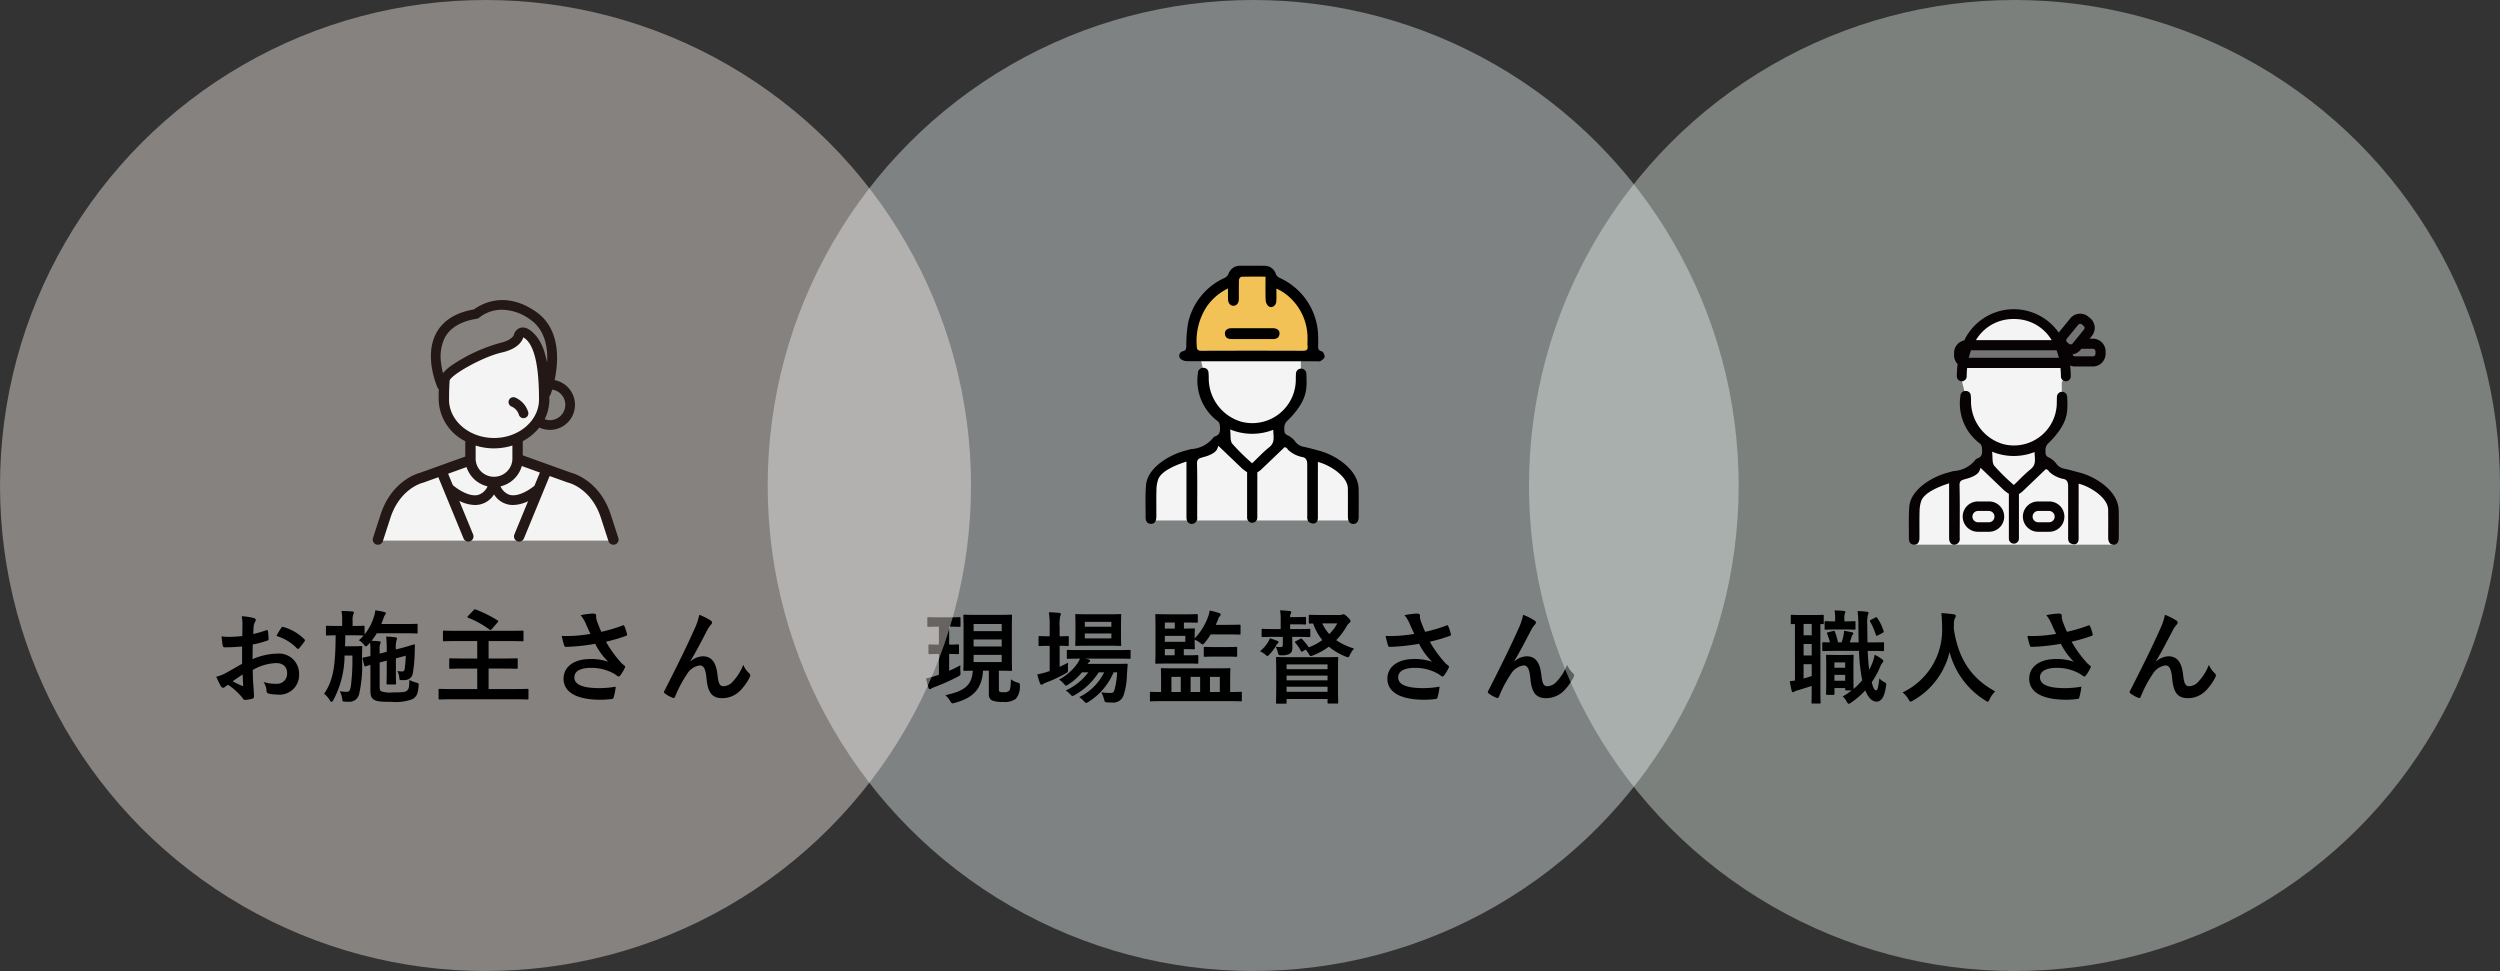 <svg xmlns="http://www.w3.org/2000/svg" xmlns:xlink="http://www.w3.org/1999/xlink" width="345" height="134" viewBox="0 0 345 134">
  <rect x="0" y="0" width="345" height="134" fill="#333333" stroke="none"/>
  <defs>
    <clipPath id="clip-path">
      <rect id="長方形_2966" data-name="長方形 2966" width="29.419" height="35.633" fill="none"/>
    </clipPath>
    <clipPath id="clip-path-2">
      <rect id="長方形_2968" data-name="長方形 2968" width="28.979" height="32.51" fill="none"/>
    </clipPath>
    <clipPath id="clip-path-3">
      <rect id="長方形_3022" data-name="長方形 3022" width="33.929" height="33.766" fill="none"/>
    </clipPath>
  </defs>
  <g id="グループ_12594" data-name="グループ 12594" transform="translate(-15 -9528)">
    <g id="グループ_12366" data-name="グループ 12366" transform="translate(0 -25)">
      <circle id="楕円形_856" data-name="楕円形 856" cx="67" cy="67" r="67" transform="translate(120.938 9553)" fill="#eff7f7" opacity="0.4"/>
      <path id="パス_10857" data-name="パス 10857" d="M-34.86-3.444c1.162,0,1.568.028,1.666.028.14,0,.154-.014.154-.154,0-.084-.028-.6-.028-1.708V-9.3c0-1.106.028-1.624.028-1.708,0-.154-.014-.168-.154-.168-.1,0-.5.028-1.75.028h-2.912c-1.246,0-1.666-.028-1.75-.028-.14,0-.154.014-.154.168,0,.084.028.6.028,1.708v4.018c0,1.106-.028,1.61-.028,1.708,0,.14.014.154.154.154.07,0,.364-.014,1.148-.028-.126,2.212-1.372,2.828-3.78,3.388a3.16,3.16,0,0,1,.644.784c.168.266.224.336.364.336a1.423,1.423,0,0,0,.308-.07C-38.43.308-37.2-.91-37.044-3.444h.8V-.266a.924.924,0,0,0,.434.924,3.923,3.923,0,0,0,1.54.21,2.635,2.635,0,0,0,1.736-.42,2.5,2.5,0,0,0,.574-1.764c.028-.35,0-.392-.322-.49a2.723,2.723,0,0,1-.91-.448c-.042.994-.084,1.442-.28,1.61a1.061,1.061,0,0,1-.728.168,1.54,1.54,0,0,1-.5-.042c-.14-.056-.154-.154-.154-.434Zm.392-1.19h-3.878v-.994h3.878Zm0-5.25v.98h-3.878v-.98ZM-38.346-6.79v-.966h3.878v.966Zm-3.318-2.73c.98,0,1.274.028,1.358.028.14,0,.154-.014.154-.168v-1.022c0-.14-.014-.154-.154-.154-.084,0-.378.028-1.358.028h-1.554c-.98,0-1.288-.028-1.372-.028-.126,0-.14.014-.14.154V-9.66c0,.154.014.168.14.168.084,0,.392-.028,1.372-.028h.084v2.478c-.91,0-1.2-.028-1.288-.028-.14,0-.154.014-.154.154V-5.88c0,.14.014.154.154.154.084,0,.378-.028,1.288-.028v2.87c-.154.056-.308.112-.462.154a12.429,12.429,0,0,1-1.316.35,12.428,12.428,0,0,0,.35,1.316c.042.126.112.168.182.168a.346.346,0,0,0,.224-.1,2.83,2.83,0,0,1,.434-.2A27.814,27.814,0,0,0-40.5-2.632c.364-.2.364-.2.336-.644a6.783,6.783,0,0,1,0-.924c-.49.28-1.022.532-1.554.77V-5.754c.84,0,1.12.028,1.2.028.14,0,.154-.014.154-.154V-6.916c0-.14-.014-.154-.154-.154-.084,0-.364.028-1.2.028V-9.52Zm23.128,6.3A11.345,11.345,0,0,1-18.9-.812c-.126.392-.238.434-.546.434A7.568,7.568,0,0,1-20.72-.462a4.708,4.708,0,0,1,.364.924c.112.434.112.434.434.462a5.97,5.97,0,0,0,.714.028A1.48,1.48,0,0,0-17.626-.126a9.441,9.441,0,0,0,.434-2.688l.1-1.414c.014-.154-.028-.182-.182-.182-.084,0-.49.028-1.68.028H-22.61a.681.681,0,0,1,.224-.252.188.188,0,0,0,.112-.182c0-.056-.07-.14-.2-.182l-.462-.112h4.2c1.358,0,1.834.028,1.9.028.14,0,.154-.014.154-.168v-.91c0-.14-.014-.154-.154-.154-.07,0-.546.028-1.9.028h-4.69c-1.358,0-1.82-.028-1.9-.028-.14,0-.154.014-.154.154v.91c0,.154.014.168.154.168.07,0,.5-.028,1.652-.028a2.885,2.885,0,0,1-.294.588,7.154,7.154,0,0,1-2.59,2.3,2.941,2.941,0,0,1,.672.588c.14.168.21.252.294.252s.168-.07.35-.182A7.677,7.677,0,0,0-23.394-3.22h.882A8,8,0,0,1-25.634-.714a2.491,2.491,0,0,1,.588.49c.168.182.238.266.35.266a.839.839,0,0,0,.35-.154A9.332,9.332,0,0,0-21.084-3.22h.756A7.45,7.45,0,0,1-23.772.2a2.66,2.66,0,0,1,.616.532c.168.182.252.266.35.266s.168-.056.336-.154a8.979,8.979,0,0,0,3.444-4.06Zm-3.92-8.008c-1.218,0-1.61-.028-1.708-.028-.14,0-.154.014-.154.154,0,.084.028.42.028,1.19v1.694c0,.8-.028,1.106-.028,1.2,0,.14.014.154.154.154.1,0,.49-.028,1.708-.028h2.632c1.2,0,1.6.028,1.694.028.14,0,.154-.014.154-.154,0-.084-.028-.406-.028-1.2V-9.912c0-.77.028-1.106.028-1.19,0-.14-.014-.154-.154-.154-.1,0-.49.028-1.694.028ZM-19.334-7.9H-23v-.686h3.668Zm0-2.282v.672H-23v-.672Zm-7.14,3.3c.756,0,1.022.028,1.106.028.14,0,.154-.014.154-.154V-8.064c0-.14-.014-.154-.154-.154-.084,0-.35.028-1.106.028V-9.436a5.9,5.9,0,0,1,.084-1.554.715.715,0,0,0,.084-.28c0-.07-.084-.14-.224-.154-.462-.042-.882-.07-1.428-.084a12.958,12.958,0,0,1,.112,2.114v1.2h-.112c-.924,0-1.2-.028-1.288-.028-.126,0-.14.014-.14.154V-7c0,.14.014.154.14.154.084,0,.364-.028,1.288-.028h.112V-3.4c-.112.042-.224.07-.322.112a9.576,9.576,0,0,1-1.386.35,9.028,9.028,0,0,0,.378,1.246c.07.14.126.182.21.182a.432.432,0,0,0,.252-.126,2.137,2.137,0,0,1,.448-.2,19.693,19.693,0,0,0,2.576-1.2c.364-.2.364-.2.364-.644,0-.308,0-.63.014-.868-.392.21-.784.392-1.162.574ZM-3.206.756c1.232,0,1.652.028,1.736.028.126,0,.14-.014.14-.14V-.378c0-.14-.014-.154-.14-.154-.084,0-.462.028-1.47.028v-1.96c0-.756.028-1.092.028-1.176,0-.14-.014-.154-.154-.154-.1,0-.588.028-1.946.028h-5.376c-1.372,0-1.862-.028-1.946-.028-.154,0-.168.014-.168.154,0,.1.028.42.028,1.176V-.5c-.966,0-1.33-.028-1.4-.028-.126,0-.14.014-.14.154V.644c0,.126.014.14.14.14.084,0,.5-.028,1.736-.028ZM-4.368-2.59V-.5H-5.726V-2.59ZM-8.4-.5V-2.59h1.316V-.5Zm-2.646,0V-2.59h1.288V-.5ZM-7.84-8.26c0-.56.028-.784.028-.868,0-.14-.014-.154-.154-.154-.084,0-.49.028-1.358.028v-.84h.154c1.148,0,1.526.028,1.61.028.14,0,.154-.014.154-.154V-11.1c0-.14-.014-.154-.154-.154-.084,0-.462.028-1.61.028h-2.1c-1.2,0-1.764-.028-1.848-.028-.14,0-.154.014-.154.154,0,.1.028.6.028,1.666v3.22c0,1.064-.028,1.568-.028,1.652,0,.14.014.154.154.154.084,0,.644-.028,1.848-.028h2.422c.966,0,1.274.028,1.358.028.14,0,.154-.014.154-.154v-.882c0-.14-.014-.154-.154-.154-.084,0-.392.028-1.358.028h-.49v-.854c.882,0,1.288.028,1.372.028.14,0,.154-.014.154-.154,0-.084-.028-.322-.028-.882v-.294a3.652,3.652,0,0,1,.77.448c.168.14.252.21.336.21s.154-.084.294-.252a7.53,7.53,0,0,0,.812-1.134h2.2c1.246,0,1.666.028,1.75.028.154,0,.168-.014.168-.154V-9.646c0-.14-.014-.154-.168-.154-.084,0-.5.028-1.75.028h-1.5c.112-.252.224-.49.308-.728a1.237,1.237,0,0,1,.238-.448.363.363,0,0,0,.126-.252c0-.112-.1-.168-.28-.224a9.868,9.868,0,0,0-1.232-.322,4.389,4.389,0,0,1-.266.98A8.366,8.366,0,0,1-7.84-7.9Zm-1.288.826h-2.828v-.812h2.828Zm-2.828,1.862v-.854H-10.6v.854Zm0-4.522h1.372v.84h-1.372ZM-3.5-5.39c.966,0,1.274.028,1.358.028.154,0,.168-.014.168-.154V-6.58c0-.14-.014-.154-.168-.154-.084,0-.392.028-1.358.028H-5.068c-.966,0-1.274-.028-1.358-.028-.14,0-.154.014-.154.154v1.064c0,.14.014.154.154.154.084,0,.392-.028,1.358-.028Zm8.176,6.5c.154,0,.168-.014.168-.154V.462H10.5V.924c0,.154.014.168.154.168h1.162c.14,0,.154-.014.154-.168,0-.07-.028-.49-.028-2.73V-3.43c0-1.218.028-1.666.028-1.75,0-.14-.014-.154-.154-.154-.1,0-.574.028-1.932.028H5.46c-1.344,0-1.82-.028-1.918-.028-.14,0-.154.014-.154.154,0,.1.028.532.028,1.96v1.428c0,2.24-.028,2.66-.028,2.744,0,.14.014.154.154.154ZM4.844-.532v-.7H10.5v.7Zm0-3.78H10.5v.658H4.844Zm0,2.2v-.658H10.5v.658ZM9.632-11.13c-1.12,0-1.484-.028-1.568-.028-.14,0-.154.014-.154.154v.91c0,.14.014.154.154.154.042,0,.168-.014.448-.014a7.528,7.528,0,0,0,1.26,2.282A7.523,7.523,0,0,1,7.9-6.664l-.056-.1A8.16,8.16,0,0,0,6.986-7.8c-.1-.112-.126-.112-.28-.028l-.574.308c-.168.1-.182.1-.084.224a5.525,5.525,0,0,1,.77,1.12c.07.14.126.14.28.042l.378-.224a3.946,3.946,0,0,1,.406.546c.14.252.2.35.308.35a.806.806,0,0,0,.308-.1,9.175,9.175,0,0,0,2.184-1.2A8.453,8.453,0,0,0,12.992-5.4a.852.852,0,0,0,.322.1c.126,0,.168-.1.28-.35a3.922,3.922,0,0,1,.56-.854A8.765,8.765,0,0,1,11.69-7.658a9.445,9.445,0,0,0,1.428-1.89,1.434,1.434,0,0,1,.392-.49.312.312,0,0,0,.154-.238c0-.126-.042-.21-.406-.574-.336-.322-.462-.378-.56-.378a.582.582,0,0,0-.182.042.726.726,0,0,1-.322.056Zm2.212,1.162A6.229,6.229,0,0,1,10.738-8.5a5.811,5.811,0,0,1-.966-1.47ZM4.326-8.106v.966c0,.336-.028.434-.35.434a4.153,4.153,0,0,1-.63-.042,2.625,2.625,0,0,1,.28.742c.112.434.112.434.546.434a2.121,2.121,0,0,0,1.078-.2c.322-.182.392-.462.392-.924,0-.378-.014-.7-.014-1.078v-.336h.588c1.232,0,1.652.028,1.75.028.14,0,.154-.014.154-.168v-.812c0-.14-.014-.154-.154-.154-.1,0-.518.028-1.75.028H5.334v-.658H6.3c.756,0,.98.028,1.064.028.154,0,.168-.014.168-.168V-10.7c0-.154-.014-.168-.168-.168-.084,0-.308.028-1.064.028H5.334a.869.869,0,0,1,.07-.434.6.6,0,0,0,.084-.28c0-.042-.07-.112-.21-.126-.434-.042-.812-.07-1.33-.1a7.662,7.662,0,0,1,.084,1.344v1.246H3.29c-1.246,0-1.666-.028-1.75-.028-.126,0-.14.014-.14.154v.812c0,.154.014.168.14.168.084,0,.5-.028,1.75-.028ZM1.176-6.118a2.565,2.565,0,0,1,.742.462c.126.112.2.182.28.182s.154-.07.294-.224a6.394,6.394,0,0,0,.938-1.26A.666.666,0,0,1,3.612-7.2c.07-.056.126-.112.126-.182S3.7-7.49,3.584-7.546a9.956,9.956,0,0,0-1.05-.378,1.71,1.71,0,0,1-.21.476A5.29,5.29,0,0,1,1.176-6.118ZM22.47-8.526a19.218,19.218,0,0,1-2.212.266,17.4,17.4,0,0,1-1.75.014,10.951,10.951,0,0,0,.322,1.26c.042.168.1.252.224.252.35,0,.994-.042,1.372-.07,1.008-.084,1.82-.2,2.7-.35a9,9,0,0,0,1.806,2.478,7.144,7.144,0,0,0-2.492-.378c-2.31,0-3.682,1.12-3.682,2.716,0,1.848,1.778,2.9,5.082,2.9A12.5,12.5,0,0,0,25.4.462c.168-.028.224-.056.266-.2a8.554,8.554,0,0,0,.294-1.5,13.849,13.849,0,0,1-2.24.2c-2.2,0-3.472-.434-3.472-1.484,0-.882.882-1.316,2.338-1.316a6.4,6.4,0,0,1,2.968.714,4.615,4.615,0,0,1,.574.364c.112.084.154.112.224.112.1,0,.168-.056.28-.21a5.6,5.6,0,0,0,.546-.91A.443.443,0,0,0,27.258-4c0-.07-.056-.112-.14-.182a3.845,3.845,0,0,1-.364-.308,15.944,15.944,0,0,1-2.142-2.954A22.346,22.346,0,0,0,27.4-8.26c.1-.028.154-.1.112-.238a6.079,6.079,0,0,0-.35-1.078c-.084-.154-.126-.168-.266-.1a21.547,21.547,0,0,1-2.926.868c-.182-.378-.308-.714-.476-1.134a6.033,6.033,0,0,1-.224-.7,1.838,1.838,0,0,1-.014-.392c0-.2-.112-.294-.476-.294a11.02,11.02,0,0,0-1.666.224,4.622,4.622,0,0,1,.7,1.134C22.036-9.436,22.232-9.03,22.47-8.526Zm13.776,3.78c.77-1.26,1.526-2.73,2.422-4.452a3.649,3.649,0,0,1,.434-.6.437.437,0,0,0,.154-.28.365.365,0,0,0-.2-.294,8.111,8.111,0,0,0-1.568-.784,8.4,8.4,0,0,1-.7,2.044c-.77,1.75-2.058,4.424-4.1,8.428a.417.417,0,0,0-.07.2.244.244,0,0,0,.126.182,4.524,4.524,0,0,0,1.078.6c.182.056.252.028.336-.168A16.263,16.263,0,0,1,35.8-2.982a2.445,2.445,0,0,1,1.764-1.19c.49,0,.8.406.924,1.806C38.668-.392,39.27.35,40.684.35A3.5,3.5,0,0,0,43.26-.826a7.572,7.572,0,0,0,1.2-1.736A.5.5,0,0,0,44.52-2.8a.384.384,0,0,0-.154-.294,3.4,3.4,0,0,1-.812-1.162A6.93,6.93,0,0,1,42.14-1.974a1.789,1.789,0,0,1-1.316.672c-.532,0-.7-.462-.812-1.484-.154-1.344-.532-2.646-2.044-2.646a2.778,2.778,0,0,0-1.708.714Z" transform="translate(187.703 9649)"/>
      <g id="グループ_3267" data-name="グループ 3267" transform="translate(173.086 9589.67)">
        <path id="パス_5800" data-name="パス 5800" d="M4817.43,3071.464v1.079l-4.214,1.553-1.643,3.885-.709,4.521,1.419.393s.517,2.053.556,2.337.376,3.655.376,3.655l2.307,2.407v2.893l-2.307,1.672-4.463,1.34-2.656,1.933-.6,2.346v4.184h28.028v-5.189l-1.887-2.441-4.412-2.174-2.634-.732-1.283-.939v-2.321l2.282-2.978.646-4.019v-1.973l1.78-.393v-3.533l-1.78-3.236-2.928-3.19h-1.185v-1.079l-2.241-.475Z" transform="translate(-4804.803 -3070.508)" fill="#f4f4f4"/>
        <path id="パス_5802" data-name="パス 5802" d="M4823,3071.464v1.079l-4.213,1.553-1.643,3.885-.709,4.521,1.418.393h13.955l1.781-.393v-3.533l-1.781-3.236-2.928-3.19h-1.185v-1.079l-2.241-.475Z" transform="translate(-4810.313 -3070.245)" fill="#f2c257"/>
        <g id="グループ_3140" data-name="グループ 3140">
          <g id="グループ_3139" data-name="グループ 3139" clip-path="url(#clip-path)">
            <path id="パス_5797" data-name="パス 5797" d="M30.715,13.17q1.127.009,2.254.013c2.254.008,4.507,0,6.761,0h8.894c.181,0,.4.056.535-.027.233-.148.555-.371.573-.584.021-.251-.2-.7-.393-.755-.487-.127-.521-.4-.5-.791.017-.3.009-.605,0-.907a9.035,9.035,0,0,0-5.395-8.48,1.017,1.017,0,0,1-.442-.493A1.626,1.626,0,0,0,41.4.008c-1.129-.009-2.259-.013-3.388,0a1.638,1.638,0,0,0-1.53,1.081,1.2,1.2,0,0,1-.513.573,8.916,8.916,0,0,0-5.082,6.245,18.27,18.27,0,0,0-.243,3.121c-.018.385,0,.668-.5.779a.63.63,0,0,0-.32,1.022,1.386,1.386,0,0,0,.894.342m2.7-7.465a7.528,7.528,0,0,1,2.977-2.567c0,.564-.005.985,0,1.406.01.61.308.99.758.981s.74-.369.744-.984c.005-.868-.015-1.736.017-2.6.005-.149.209-.414.328-.417,1.084-.032,2.169-.019,3.335-.019,0,1.117-.025,2.18.017,3.241a1.224,1.224,0,0,0,.369.82c.44.358,1.058-.013,1.1-.644.036-.539.008-1.083.008-1.762a6.993,6.993,0,0,1,.7.346,7.581,7.581,0,0,1,3.6,6.421c.013.383-.034.771.01,1.149.065.56-.179.664-.689.662q-6.959-.027-13.918,0c-.523,0-.676-.127-.69-.669a8.683,8.683,0,0,1,1.332-5.361" transform="translate(-25.019 0)"/>
            <path id="パス_5798" data-name="パス 5798" d="M70.839,56.529c.946-.006,1.893,0,2.839,0s1.893,0,2.839,0c.506,0,.88-.174.926-.728.04-.476-.321-.775-.937-.777q-2.839-.01-5.678,0c-.6,0-.964.314-.922.79.05.56.432.715.933.712" transform="translate(-58.956 -46.405)"/>
            <path id="パス_5799" data-name="パス 5799" d="M29.4,106.687c-.054-2.552-3.01-4.6-5.466-5.253-.7-.186-1.4-.382-2.108-.533a1.744,1.744,0,0,1-1.139-.687,2.825,2.825,0,0,0-1.056-.886c-.463-.205-.5-.5-.474-.9a1.292,1.292,0,0,1,.322-1.035,11.879,11.879,0,0,0,1.654-1.907c1.142-1.7,1.149-2.767,1.054-4.717a.717.717,0,0,0-1.431.031c-.029.564-.01.242-.021.807a6.008,6.008,0,0,1-7.484,5.844,6.243,6.243,0,0,1-4.532-6.033,6.15,6.15,0,0,0-.033-.745.671.671,0,0,0-.722-.668.714.714,0,0,0-.737.732A6.989,6.989,0,0,0,9.99,97.388a.9.9,0,0,1,.257.563c.048.608.134,1.252-.655,1.515a.711.711,0,0,0-.325.266A4.177,4.177,0,0,1,6.3,101.22c-.256.05-.505.137-.759.2-2.317.583-5.29,2.4-5.478,4.785-.116,1.464-.045,2.944-.056,4.416,0,.5.171.884.738.911.475.023.741-.332.745-.966.006-1.251-.019-2.5.014-3.753a4.591,4.591,0,0,1,.242-1.42c.431-1.192,2.566-2.029,3.9-2.453v.814c0,2.3,0,4.6,0,6.9,0,.551.331.935.767.885a.785.785,0,0,0,.722-.885c0-.06-.009-.121-.009-.181,0-2.422.036-4.844-.023-7.264-.018-.722.412-.727.862-.882a.833.833,0,0,1,.142-.036c.4-.108,1.537-.465,1.783-1.107.052-.125.112-.266.159-.42l3.31,3.168a6.536,6.536,0,0,0,.655.472v6.277a.7.7,0,0,0,1.409,0v-6.247a4.47,4.47,0,0,0,.449-.312l3.332-3.185c.035.015.068.03.1.046a.663.663,0,0,1,.363.337,4.159,4.159,0,0,0,1.9.986c.522.062.746.388.746,1.019,0,2.381,0,4.762.005,7.144a1.178,1.178,0,0,0,.146.739,1.041,1.041,0,0,0,.78.274c.41-.058.54-.416.539-.826-.007-2.321,0-4.641,0-6.962v-.7c1.591.383,4.107,1.955,4.135,3.642.021,1.311,0,2.623.008,3.935,0,.629.278.974.748.974s.736-.361.738-.982c0-1.291.018-2.583-.009-3.874m-12.34-5.722c-.827.659-1.551,1.446-2.352,2.207a29.216,29.216,0,0,1-2.738-2.692c-.333-.417-.2-1.2-.3-1.976a7.964,7.964,0,0,0,5.954.047c0,.912.294,1.732-.561,2.413" transform="translate(0 -75.913)"/>
          </g>
        </g>
      </g>
      <circle id="楕円形_857" data-name="楕円形 857" cx="67" cy="67" r="67" transform="translate(226 9553)" fill="#e6f4eb" opacity="0.4"/>
      <path id="パス_10859" data-name="パス 10859" d="M-18.746-6.174c1.358,0,1.834.028,1.918.028.14,0,.154-.014.154-.168v-.91c0-.14-.014-.14-.154-.14-.084,0-.56.014-1.918.014h-.21c-.014-.728-.028-1.54-.028-2.408A4.415,4.415,0,0,1-18.9-11.13a.713.713,0,0,0,.084-.294c0-.084-.1-.14-.238-.154a12.368,12.368,0,0,0-1.274-.1,14.066,14.066,0,0,1,.112,1.96c.014.84.014,1.624.042,2.366h-1.232c.112-.294.21-.588.28-.84a.385.385,0,0,1,.14-.224.191.191,0,0,0,.07-.168c0-.084-.028-.126-.14-.154-.294-.056-.77-.168-1.134-.21a5.137,5.137,0,0,1-.07.6,6.869,6.869,0,0,1-.266.994h-.5a11.05,11.05,0,0,0-.42-1.456c-.056-.126-.07-.154-.252-.112l-.672.168c-.182.042-.21.1-.14.252a10.039,10.039,0,0,1,.378,1.148c-.56,0-.854-.014-.924-.014-.126,0-.14,0-.14.14v.91c0,.154.014.168.14.168.1,0,.574-.028,1.652-.028h3.276a24.752,24.752,0,0,0,.35,3.556c.028.168.056.336.1.49a9.668,9.668,0,0,1-1.19,1.2c-.014-.14-.028-.574-.028-1.96V-4.158c0-.868.028-1.246.028-1.33,0-.14-.014-.154-.14-.154-.1,0-.35.028-1.176.028h-1.162c-.826,0-1.078-.028-1.176-.028-.14,0-.154.014-.154.154,0,.1.028.49.028,1.666V-2.59c0,1.876-.028,2.226-.028,2.324,0,.14.014.154.154.154h.854c.14,0,.154-.014.154-.154V-1.05h1.484v.168c0,.14.014.154.154.154h.742a9.7,9.7,0,0,1-1.246.84,2.152,2.152,0,0,1,.518.644c.126.252.21.364.322.364a.676.676,0,0,0,.308-.154A10.648,10.648,0,0,0-19.264-.728C-18.816.378-18.256.826-17.724.826c.6,0,1.092-.5,1.316-2.1.07-.406.042-.448-.168-.56a2.206,2.206,0,0,1-.742-.56c-.154,1.274-.252,1.652-.434,1.652-.238,0-.406-.238-.616-1.12A11.613,11.613,0,0,0-17.22-3.948a1.926,1.926,0,0,1,.294-.56c.1-.1.154-.168.154-.266s-.056-.154-.168-.252a5.47,5.47,0,0,0-1.036-.616,5.907,5.907,0,0,1-.28,1.064,11.046,11.046,0,0,1-.462,1.008q-.147-1.092-.21-2.6ZM-23.52-2.058V-2.87h1.484v.812Zm1.484-2.534v.742H-23.52v-.742Zm-6.93,2.506c-.224.028-.434.07-.714.084.07.462.168.966.266,1.344.042.154.1.182.168.182a.44.44,0,0,0,.224-.1,1.817,1.817,0,0,1,.462-.168c.56-.168,1.232-.378,1.9-.6v.812c0,.952-.028,1.386-.028,1.47,0,.14.014.154.154.154h.938c.154,0,.168-.014.168-.154,0-.084-.028-.518-.028-1.47V-9.884c.182.014.28.014.322.014.126,0,.14-.014.14-.154V-11c0-.14-.014-.154-.14-.154-.084,0-.392.028-1.372.028h-1.512c-.994,0-1.288-.028-1.372-.028-.14,0-.154.014-.154.154v.98c0,.14.014.154.154.154.042,0,.154-.014.42-.014Zm2.31-.616c-.392.126-.756.238-1.12.336V-4.34h1.12Zm-1.12-2.842V-7.126h1.12v1.582Zm0-2.786V-9.9h1.12V-8.33Zm5.712-.8c.938,0,1.218.028,1.3.028.14,0,.154-.014.154-.154v-.868c0-.14-.014-.154-.154-.154-.084,0-.364.028-1.3.028h-.084v-.434a1.832,1.832,0,0,1,.056-.63.591.591,0,0,0,.084-.21c0-.084-.084-.154-.224-.168-.462-.042-.756-.056-1.274-.07a5.206,5.206,0,0,1,.084,1.064v.448h-.07c-.854,0-1.148-.028-1.232-.028-.14,0-.154.014-.154.154v.868c0,.14.014.154.154.154.084,0,.378-.028,1.232-.028Zm3.6-1.344c-.182.1-.2.126-.126.266a9.194,9.194,0,0,1,.784,1.792c.056.154.084.2.28.1l.686-.364c.126-.07.14-.126.1-.252a6.684,6.684,0,0,0-.84-1.75c-.07-.126-.126-.182-.28-.1ZM-1.33-.588c-3.346-1.82-5.11-4.536-5.712-8.638,0-.168,0-.336.014-.5a2.287,2.287,0,0,1,.112-.924.6.6,0,0,0,.14-.35c0-.112-.084-.2-.266-.224-.5-.07-1.176-.14-1.722-.168.07.616.084,1.2.1,1.82A9.529,9.529,0,0,1-14.112-.448,3.848,3.848,0,0,1-13.3.49c.126.238.182.336.28.336A.9.9,0,0,0-12.7.686,10.441,10.441,0,0,0-7.63-6.02,11.158,11.158,0,0,0-2.688.672c.168.112.252.168.322.168.1,0,.14-.1.252-.336A3.806,3.806,0,0,1-1.33-.588Zm8.4-7.938a19.218,19.218,0,0,1-2.212.266,17.4,17.4,0,0,1-1.75.014,10.951,10.951,0,0,0,.322,1.26c.042.168.1.252.224.252.35,0,.994-.042,1.372-.07,1.008-.084,1.82-.2,2.7-.35A9,9,0,0,0,9.534-4.676a7.144,7.144,0,0,0-2.492-.378c-2.31,0-3.682,1.12-3.682,2.716C3.36-.49,5.138.56,8.442.56A12.5,12.5,0,0,0,10,.462c.168-.028.224-.056.266-.2a8.553,8.553,0,0,0,.294-1.5,13.849,13.849,0,0,1-2.24.2c-2.2,0-3.472-.434-3.472-1.484,0-.882.882-1.316,2.338-1.316a6.4,6.4,0,0,1,2.968.714,4.615,4.615,0,0,1,.574.364c.112.084.154.112.224.112.1,0,.168-.056.28-.21a5.6,5.6,0,0,0,.546-.91A.443.443,0,0,0,11.858-4c0-.07-.056-.112-.14-.182a3.845,3.845,0,0,1-.364-.308A15.945,15.945,0,0,1,9.212-7.448,22.346,22.346,0,0,0,12-8.26c.1-.028.154-.1.112-.238a6.079,6.079,0,0,0-.35-1.078c-.084-.154-.126-.168-.266-.1a21.547,21.547,0,0,1-2.926.868c-.182-.378-.308-.714-.476-1.134a6.033,6.033,0,0,1-.224-.7,1.838,1.838,0,0,1-.014-.392c0-.2-.112-.294-.476-.294a11.02,11.02,0,0,0-1.666.224,4.622,4.622,0,0,1,.7,1.134C6.636-9.436,6.832-9.03,7.07-8.526Zm13.776,3.78c.77-1.26,1.526-2.73,2.422-4.452a3.649,3.649,0,0,1,.434-.6.437.437,0,0,0,.154-.28.365.365,0,0,0-.2-.294,8.111,8.111,0,0,0-1.568-.784,8.4,8.4,0,0,1-.7,2.044c-.77,1.75-2.058,4.424-4.1,8.428a.417.417,0,0,0-.07.2.244.244,0,0,0,.126.182,4.524,4.524,0,0,0,1.078.6c.182.056.252.028.336-.168A16.263,16.263,0,0,1,20.4-2.982a2.445,2.445,0,0,1,1.764-1.19c.49,0,.8.406.924,1.806C23.268-.392,23.87.35,25.284.35A3.5,3.5,0,0,0,27.86-.826a7.572,7.572,0,0,0,1.2-1.736A.5.5,0,0,0,29.12-2.8a.384.384,0,0,0-.154-.294,3.4,3.4,0,0,1-.812-1.162A6.93,6.93,0,0,1,26.74-1.974a1.789,1.789,0,0,1-1.316.672c-.532,0-.7-.462-.812-1.484-.154-1.344-.532-2.646-2.044-2.646a2.778,2.778,0,0,0-1.708.714Z" transform="translate(291.671 9649)"/>
      <g id="グループ_3268" data-name="グループ 3268" transform="translate(278.416 9595.667)">
        <g id="グループ_3150" data-name="グループ 3150" transform="translate(0 0)">
          <path id="パス_5807" data-name="パス 5807" d="M4817.388,3075.716l-3.152,2.145-2.752,2.457.7,3.385v1.456s.51,2.022.548,2.3.371,3.6.371,3.6l2.273,2.371v2.85l-2.273,1.647-4.4,1.32-2.617,1.9-.59,2.311v4.122h27.613v-5.111l-1.859-2.4-4.346-2.142-2.6-.722-1.264-.925V3094l2.248-2.934.637-3.96v-1.943l.67-1.225,1.084-2.643-2.075-2.623-2.756-2.288-1.358-.53Z" transform="translate(-4804.815 -3075.079)" fill="#f4f4f4"/>
          <g id="グループ_3148" data-name="グループ 3148" transform="translate(7.252 1.231)">
            <rect id="長方形_2969" data-name="長方形 2969" width="19.338" height="1.934" transform="translate(0 4.222)" fill="#747474"/>
            <rect id="長方形_2970" data-name="長方形 2970" width="4.351" height="1.934" transform="translate(13.573 3.333) rotate(-50)" fill="#747474"/>
          </g>
          <g id="グループ_3147" data-name="グループ 3147">
            <g id="グループ_3146" data-name="グループ 3146" clip-path="url(#clip-path-2)">
              <path id="パス_5803" data-name="パス 5803" d="M28.962,39.787l0,0c-.053-2.514-2.965-4.534-5.385-5.173-.69-.183-1.379-.377-2.079-.526a1.718,1.718,0,0,1-1.122-.677,2.778,2.778,0,0,0-1.039-.876c-.456-.2-.489-.49-.467-.884a1.273,1.273,0,0,1,.317-1.02,11.708,11.708,0,0,0,1.629-1.878c1.124-1.678,1.132-2.726,1.038-4.646a.707.707,0,0,0-1.41.03c-.028.555-.01.238-.021.795a5.918,5.918,0,0,1-7.375,5.757,6.15,6.15,0,0,1-4.465-5.943,6.092,6.092,0,0,0-.031-.734.661.661,0,0,0-.661-.661.438.438,0,0,0-.05,0,.7.7,0,0,0-.725.682c0,.013,0,.026,0,.039a6.885,6.885,0,0,0,2.722,6.551.884.884,0,0,1,.253.555c.048.6.132,1.233-.646,1.493a.7.7,0,0,0-.32.262A4.116,4.116,0,0,1,6.211,34.4c-.252.048-.5.135-.748.2C3.18,35.175.252,36.97.066,39.315.01,40.03,0,40.75,0,41.47v.041c0,.718.016,1.437.011,2.155,0,.5.169.87.725.9.468.022.73-.327.734-.952.006-1.233-.018-2.466.014-3.7a4.514,4.514,0,0,1,.239-1.4c.424-1.174,2.528-2,3.838-2.417v.8c0,2.266,0,4.533,0,6.8,0,.543.326.919.756.87a.774.774,0,0,0,.715-.828q0-.021,0-.042c0-.059-.009-.119-.009-.179,0-2.386.035-4.772-.023-7.155-.017-.711.406-.716.849-.87a.815.815,0,0,1,.14-.035c.4-.106,1.514-.458,1.756-1.091.051-.124.11-.262.157-.413l3.261,3.121a6.4,6.4,0,0,0,.645.465v6.184a.694.694,0,1,0,1.388,0V37.572a4.424,4.424,0,0,0,.442-.307l3.282-3.138c.034.015.067.029.1.045a.655.655,0,0,1,.358.332,4.094,4.094,0,0,0,1.872.971c.514.061.735.383.735,1,0,2.346,0,4.689.005,7.037a1.16,1.16,0,0,0,.145.728,1.026,1.026,0,0,0,.769.27c.4-.057.532-.41.532-.813-.006-2.286,0-4.572,0-6.859v-.693c1.567.378,4.046,1.926,4.073,3.588.021,1.292,0,2.584.007,3.877,0,.619.274.959.736.96s.725-.355.725-.967c0-1.272.018-2.545-.009-3.819M16.81,34.154v0c-.815.649-1.528,1.425-2.317,2.175a28.8,28.8,0,0,1-2.7-2.653c-.328-.41-.2-1.186-.3-1.946a7.844,7.844,0,0,0,5.866.048c0,.9.29,1.707-.553,2.378" transform="translate(0 -12.064)" fill="#070203"/>
              <path id="パス_5804" data-name="パス 5804" d="M13.3,9.267a.679.679,0,1,0,1.359,0c0-.4.025-.779.061-1.154H27.6c.036.375.061.757.061,1.154a.68.68,0,0,0,1.36,0,13.91,13.91,0,0,0-.086-1.489,1.739,1.739,0,0,0,.658.131h2.479a1.759,1.759,0,0,0,1.756-1.757V5.825a1.758,1.758,0,0,0-1.756-1.756h-.449l.306-.373h0a1.756,1.756,0,0,0-.247-2.472l-.252-.206a1.758,1.758,0,0,0-2.472.247l-1.57,1.918c-.012.014-.019.03-.03.045A7.578,7.578,0,0,0,14.322,4.309,1.759,1.759,0,0,0,12.916,6.03v.326a1.748,1.748,0,0,0,.493,1.215,13.828,13.828,0,0,0-.111,1.7m18.778-3.8a.357.357,0,0,1,.357.357v.326a.357.357,0,0,1-.357.357H29.6a.366.366,0,0,1-.34-.275c.05-.007.1-.018.149-.03a1.737,1.737,0,0,0,.956-.59l.119-.145Zm-3.6-1.4,1.57-1.918a.357.357,0,0,1,.5-.05l.252.206a.358.358,0,0,1,.05.5l-1.031,1.26-.539.658a.356.356,0,0,1-.241.13.365.365,0,0,1-.1-.01.357.357,0,0,1-.162-.07l-.251-.205a.357.357,0,0,1-.062-.076l.01-.008-.028-.015a.356.356,0,0,1,.03-.4M21.161,1.359a5.956,5.956,0,0,1,5.226,2.914H15.935a5.954,5.954,0,0,1,5.226-2.914m-5.9,4.314h11.8a8.917,8.917,0,0,1,.317,1.039H14.943a8.918,8.918,0,0,1,.317-1.039" transform="translate(-6.672 0)" fill="#070203"/>
              <path id="パス_5805" data-name="パス 5805" d="M19.018,54.884H17.476a2.092,2.092,0,1,0,0,4.184h1.542a2.092,2.092,0,1,0,0-4.184m0,2.872H17.476a.78.78,0,0,1,0-1.559h1.542a.78.78,0,0,1,0,1.559" transform="translate(-7.947 -28.351)" fill="#070203"/>
              <path id="パス_5806" data-name="パス 5806" d="M36.2,54.884H34.656a2.092,2.092,0,1,0,0,4.184H36.2a2.092,2.092,0,0,0,0-4.184m0,2.872H34.656a.78.78,0,0,1,0-1.559H36.2a.78.78,0,0,1,0,1.559" transform="translate(-16.821 -28.351)" fill="#070203"/>
            </g>
          </g>
        </g>
      </g>
      <circle id="楕円形_855" data-name="楕円形 855" cx="67" cy="67" r="67" transform="translate(15 9553)" fill="#fff7f4" opacity="0.4"/>
      <path id="パス_10858" data-name="パス 10858" d="M-33.306-4.4c-1.022.588-1.68.966-2.282,1.3a5.169,5.169,0,0,1-1.288.49c.21.462.49,1.05.644,1.3a.393.393,0,0,0,.308.224.351.351,0,0,0,.238-.1,2.538,2.538,0,0,1,.448-.308A8.608,8.608,0,0,1-33.25.308c.126.182.182.294.336.28A5.69,5.69,0,0,0-31.878.42c.238-.056.21-.266.21-.462,0-.322-.07-1.2-.112-1.82s-.042-1.092-.056-1.68a6.923,6.923,0,0,1,3.206-.952c.98,0,1.54.5,1.54,1.414A1.389,1.389,0,0,1-28.6-1.638a5.222,5.222,0,0,1-1.75-.252,2.446,2.446,0,0,1,.42,1.19.375.375,0,0,0,.308.42,5.426,5.426,0,0,0,1.148.126A2.705,2.705,0,0,0-25.438-3,2.771,2.771,0,0,0-28.42-5.8a8.836,8.836,0,0,0-3.444.77c.014-.672.014-1.358.028-2.03a14.269,14.269,0,0,0,2-.532c.14-.042.182-.084.182-.224A7.036,7.036,0,0,0-29.736-8.9c-.014-.14-.112-.168-.238-.126a13.728,13.728,0,0,1-1.792.518c.014-.448.028-.8.07-1.162a1.713,1.713,0,0,1,.2-.546.5.5,0,0,0,.084-.224c0-.126-.112-.224-.28-.266a7.934,7.934,0,0,0-1.666-.252,5.176,5.176,0,0,1,.1,1.134c0,.6-.014,1.134-.014,1.6-.588.056-1.19.112-1.778.112a7.152,7.152,0,0,1-1.092-.07c.056.49.112.952.154,1.218.028.21.1.294.336.294.938,0,1.652-.056,2.352-.112Zm.07,1.47c.028.462.056,1.106.084,1.47.014.126-.028.14-.14.112a14.357,14.357,0,0,1-1.316-.63C-34.1-2.338-33.628-2.66-33.236-2.926Zm4.676-5.306A6.463,6.463,0,0,1-25.718-6.51c.042.07.238.056.28,0,.21-.28.574-.714.756-.994a.363.363,0,0,0,.056-.14c0-.042-.028-.084-.084-.14a6.655,6.655,0,0,0-2.968-1.708c-.1-.028-.14.014-.238.168A8.589,8.589,0,0,0-28.56-8.232Zm12.922.91a10.5,10.5,0,0,1,.042,1.2v.658c-.6.14-.9.2-.98.21-.126.028-.14.056-.112.154l.238.91c.042.14.07.182.224.14.056-.014.2-.07.63-.2V-.714c0,.812.168,1.05.476,1.26.392.252.91.308,2.422.308A6.5,6.5,0,0,0-9.744.462c.434-.322.7-.532.8-1.778.028-.378.028-.378-.322-.49a3.643,3.643,0,0,1-.952-.364C-10.234-1.148-10.3-.9-10.556-.686c-.21.2-.644.238-1.96.238A3.606,3.606,0,0,1-14.14-.616c-.154-.112-.182-.308-.182-.868V-4.578l.98-.252v1.5c0,1.05-.028,1.512-.028,1.6,0,.14.014.182.154.182h.994c.154,0,.168-.014.168-.154,0-.084-.028-.574-.028-1.624v-1.82l1.358-.364a13.668,13.668,0,0,1-.154,1.876.315.315,0,0,1-.35.294,2.814,2.814,0,0,1-.644-.07,2.589,2.589,0,0,1,.266.966c.014.252.042.294.252.294a2.918,2.918,0,0,0,.742-.028A1.1,1.1,0,0,0-9.758-3a20.7,20.7,0,0,0,.28-3.164c.014-.336.014-.588.028-.77,0-.1-.028-.154-.112-.14-.112.014-.532.182-1.694.49l-.826.21A3.948,3.948,0,0,1-12-7.616a1.027,1.027,0,0,0,.07-.28c0-.084-.07-.14-.21-.154a9.69,9.69,0,0,0-1.288-.1,14.358,14.358,0,0,1,.084,1.988v.112l-.98.252v-.5a2.284,2.284,0,0,1,.07-.826.57.57,0,0,0,.07-.252c0-.07-.07-.126-.224-.126-.364-.042-.672-.056-1.036-.07a8.191,8.191,0,0,0,.728-1.036h3.878c1.134,0,1.512.028,1.6.028.14,0,.154-.014.154-.154V-9.758c0-.14-.014-.154-.154-.154-.084,0-.462.028-1.6.028h-3.248l.28-.756a1.605,1.605,0,0,1,.266-.56.313.313,0,0,0,.084-.182c0-.056-.056-.112-.238-.168-.406-.1-.784-.154-1.232-.224a3.238,3.238,0,0,1-.2.91,7.118,7.118,0,0,1-1.274,2.408V-9.492c0-.14-.014-.154-.154-.154-.084,0-.448.028-1.5.028v-.714a2.326,2.326,0,0,1,.084-.868.566.566,0,0,0,.1-.266c0-.084-.1-.14-.252-.154-.5-.042-.952-.056-1.47-.07a6.043,6.043,0,0,1,.1,1.358v.714h-.574c-1.092,0-1.442-.028-1.526-.028-.126,0-.14.014-.14.154V-8.47c0,.154.014.168.14.168.07,0,.378-.014,1.2-.028-.042,3.626-.168,6.062-1.6,8.064a2.972,2.972,0,0,1,.784.9c.1.154.168.224.238.224s.154-.07.252-.238a13.162,13.162,0,0,0,1.554-6.16h1.078a27.746,27.746,0,0,1-.21,4.228c-.126.644-.21.784-.616.784a5.5,5.5,0,0,1-.91-.084A3.552,3.552,0,0,1-19.488.448c.042.35.07.364.294.378.2.014.378.014.588.014A1.368,1.368,0,0,0-17.15-.238a17.592,17.592,0,0,0,.392-4.928c.014-.63.014-1.078.042-1.512,0-.14-.028-.168-.168-.168-.084,0-.238.028-.84.028H-19.1c.028-.476.028-.98.042-1.512h.98c1.078,0,1.442.028,1.512.028h.028a7.06,7.06,0,0,1-.644.658,2.822,2.822,0,0,1,.672.574c.14.2.21.28.28.28s.154-.07.294-.21ZM-.854-3.738V-.91H-4.27c-1.26,0-1.68-.028-1.764-.028-.14,0-.154.014-.154.14V.378c0,.14.014.154.154.154C-5.95.532-5.53.5-4.27.5H4.312c1.246,0,1.666.028,1.75.028.14,0,.154-.014.154-.154V-.8c0-.126-.014-.14-.154-.14-.084,0-.5.028-1.75.028H.714V-3.738H2.646c1.372,0,1.848.028,1.932.028.14,0,.154-.014.154-.154V-5.012c0-.126-.014-.14-.154-.14-.084,0-.56.028-1.932.028H.714V-7.532H3.5c1.344,0,1.792.028,1.876.028.14,0,.154-.014.154-.154V-8.82c0-.14-.014-.154-.154-.154-.084,0-.532.028-1.876.028H-3.542c-1.344,0-1.792-.028-1.89-.028-.14,0-.154.014-.154.154v1.162c0,.14.014.154.154.154.1,0,.546-.028,1.89-.028H-.854v2.408H-2.632c-1.372,0-1.848-.028-1.932-.028-.14,0-.154.014-.154.14v1.148c0,.14.014.154.154.154.084,0,.56-.028,1.932-.028ZM-2.114-11c-.056.07-.1.112-.1.154s.042.07.112.1A12.453,12.453,0,0,1,.84-9.114c.126.084.168.07.294-.056l.826-.952c.056-.07.084-.112.084-.154s-.028-.07-.1-.112a17.2,17.2,0,0,0-3.01-1.5c-.14-.042-.154-.042-.28.084ZM14.77-8.526a19.218,19.218,0,0,1-2.212.266,17.4,17.4,0,0,1-1.75.014,10.951,10.951,0,0,0,.322,1.26c.042.168.1.252.224.252.35,0,.994-.042,1.372-.07,1.008-.084,1.82-.2,2.7-.35a9,9,0,0,0,1.806,2.478,7.144,7.144,0,0,0-2.492-.378c-2.31,0-3.682,1.12-3.682,2.716,0,1.848,1.778,2.9,5.082,2.9A12.5,12.5,0,0,0,17.7.462c.168-.028.224-.056.266-.2a8.554,8.554,0,0,0,.294-1.5,13.849,13.849,0,0,1-2.24.2c-2.2,0-3.472-.434-3.472-1.484,0-.882.882-1.316,2.338-1.316a6.4,6.4,0,0,1,2.968.714,4.615,4.615,0,0,1,.574.364c.112.084.154.112.224.112.1,0,.168-.056.28-.21a5.6,5.6,0,0,0,.546-.91A.443.443,0,0,0,19.558-4c0-.07-.056-.112-.14-.182a3.845,3.845,0,0,1-.364-.308,15.944,15.944,0,0,1-2.142-2.954A22.346,22.346,0,0,0,19.7-8.26c.1-.028.154-.1.112-.238a6.079,6.079,0,0,0-.35-1.078c-.084-.154-.126-.168-.266-.1a21.547,21.547,0,0,1-2.926.868c-.182-.378-.308-.714-.476-1.134a6.033,6.033,0,0,1-.224-.7,1.838,1.838,0,0,1-.014-.392c0-.2-.112-.294-.476-.294a11.02,11.02,0,0,0-1.666.224,4.622,4.622,0,0,1,.7,1.134C14.336-9.436,14.532-9.03,14.77-8.526Zm13.776,3.78c.77-1.26,1.526-2.73,2.422-4.452a3.649,3.649,0,0,1,.434-.6.437.437,0,0,0,.154-.28.365.365,0,0,0-.2-.294,8.111,8.111,0,0,0-1.568-.784,8.4,8.4,0,0,1-.7,2.044c-.77,1.75-2.058,4.424-4.1,8.428a.417.417,0,0,0-.07.2.244.244,0,0,0,.126.182,4.524,4.524,0,0,0,1.078.6c.182.056.252.028.336-.168A16.263,16.263,0,0,1,28.1-2.982a2.445,2.445,0,0,1,1.764-1.19c.49,0,.8.406.924,1.806C30.968-.392,31.57.35,32.984.35A3.5,3.5,0,0,0,35.56-.826a7.572,7.572,0,0,0,1.2-1.736A.5.5,0,0,0,36.82-2.8a.384.384,0,0,0-.154-.294,3.4,3.4,0,0,1-.812-1.162A6.93,6.93,0,0,1,34.44-1.974a1.789,1.789,0,0,1-1.316.672c-.532,0-.7-.462-.812-1.484-.154-1.344-.532-2.646-2.044-2.646a2.778,2.778,0,0,0-1.708.714Z" transform="translate(81.713 9649)"/>
      <g id="グループ_3271" data-name="グループ 3271" transform="translate(66.438 9594.411)">
        <path id="パス_6232" data-name="パス 6232" d="M5183.484,5373.337l2.453-6.016,2.586-2.014,7.3-2.745.7-1.122v-1.891l-2.518-2.016a8.979,8.979,0,0,1-1.312-2.576c-.012-.694,0-3.243,0-3.243l1.312-2.04,4.835-2.413,3.649-1.216,1.1-1.419,1.546.69,1.454,3.927.364,3.118-.364,3.6-3,3.011-.664.579v3.012l6.569,1.937,2.869,1.532,1.812,2.121,2.016,5.184Z" transform="translate(-5182.949 -5340.146)" fill="#f4f4f4"/>
        <g id="グループ_3270" data-name="グループ 3270" transform="translate(0 0)">
          <g id="グループ_3269" data-name="グループ 3269" clip-path="url(#clip-path-3)">
            <path id="パス_6230" data-name="パス 6230" d="M33.894,32.83l-.979-3.011c-1.465-4.783-5.056-5.867-5.539-5.992l-6.673-2.4V19.473a7.4,7.4,0,0,0,2.284-1.884,3.434,3.434,0,0,0,1.461.324,3.465,3.465,0,0,0,.649-6.868c.55-2.588.874-7.068-2.613-9.468-4.382-3.016-7.719-.884-8.5-.295-2.526.439-4.279,1.535-5.211,3.259-1.735,3.21.092,7.36.171,7.536a.66.66,0,0,0,.175.226c-.014.457-.022.928-.022,1.427a6.611,6.611,0,0,0,3.672,5.744V21.59L6.554,23.826c-.483.125-4.073,1.209-5.536,5.981L.035,32.83a.715.715,0,0,0,1.36.442l.986-3.035c1.288-4.2,4.412-5,4.54-5.03A.628.628,0,0,0,7,25.183l2.053-.738,3.469,8.424a.715.715,0,1,0,1.322-.544l-1.9-4.616a5.011,5.011,0,0,0,2.16.569,3.06,3.06,0,0,0,2.632-1.464,3.06,3.06,0,0,0,2.632,1.464,4.937,4.937,0,0,0,2.065-.522l-1.882,4.57a.715.715,0,1,0,1.322.544l3.538-8.59,2.513.9a.647.647,0,0,0,.079.023c.132.032,3.256.829,4.547,5.042l.983,3.023a.715.715,0,1,0,1.36-.442M9.956,5.172c.746-1.375,2.232-2.249,4.418-2.6a.671.671,0,0,0,.347-.168,4.962,4.962,0,0,1,3.136-1.07A6.781,6.781,0,0,1,21.724,2.68c2.044,1.407,2.452,3.83,2.341,5.923-.087-.405-.19-.809-.307-1.2a6.8,6.8,0,0,0-1.141-2.378c-.806-.96-1.513-1.356-2.171-1.215a1.3,1.3,0,0,0-.926.861c-.009.025-.019.051-.026.076a.2.2,0,0,0-.012.053c0,.008-.214.736-1.984,1.136a22.761,22.761,0,0,0-6.66,3.108A6.093,6.093,0,0,0,9.693,10.09a10.566,10.566,0,0,1-.255-1.37,5.975,5.975,0,0,1,.518-3.547m16.617,9.275a2.129,2.129,0,0,1-2.126,2.127,2.1,2.1,0,0,1-.721-.139,6.025,6.025,0,0,0,.649-2.706c0-.158,0-.308,0-.462a.661.661,0,0,0,.173-.248c.019-.052.106-.29.219-.667a2.124,2.124,0,0,1,1.81,2.095M10.53,13.729c0-.958.029-1.831.082-2.63.252-.823,4.587-3.274,7.18-3.859,2.349-.53,2.869-1.685,2.981-2.094a2.227,2.227,0,0,1,.64.537c1.03,1.256,1.532,3.895,1.532,8.047,0,2.924-2.785,5.3-6.208,5.3s-6.208-2.379-6.208-5.3m6.208,6.732a8.5,8.5,0,0,0,2.535-.389v1.944a2.541,2.541,0,0,1-5.07,0v-1.94a8.5,8.5,0,0,0,2.535.389m-2.19,6.425c-1.266.313-2.956-.876-3.5-1.363L10.4,23.961l2.544-.915a3.994,3.994,0,0,0,2.9,2.66,2.094,2.094,0,0,1-1.295,1.181m7.765-1.262c-.642.532-2.2,1.558-3.385,1.262a2.1,2.1,0,0,1-1.294-1.181A3.993,3.993,0,0,0,20.571,22.9l2.495.9Z" transform="translate(0 0)" fill="#231815"/>
            <path id="パス_6231" data-name="パス 6231" d="M39.748,29.413a1.846,1.846,0,0,1,1,1.082.669.669,0,1,0,1.307-.291,3.181,3.181,0,0,0-1.792-2.026.669.669,0,0,0-.518,1.235" transform="translate(-20.593 -14.723)" fill="#231815"/>
          </g>
        </g>
      </g>
    </g>
  </g>
</svg>
